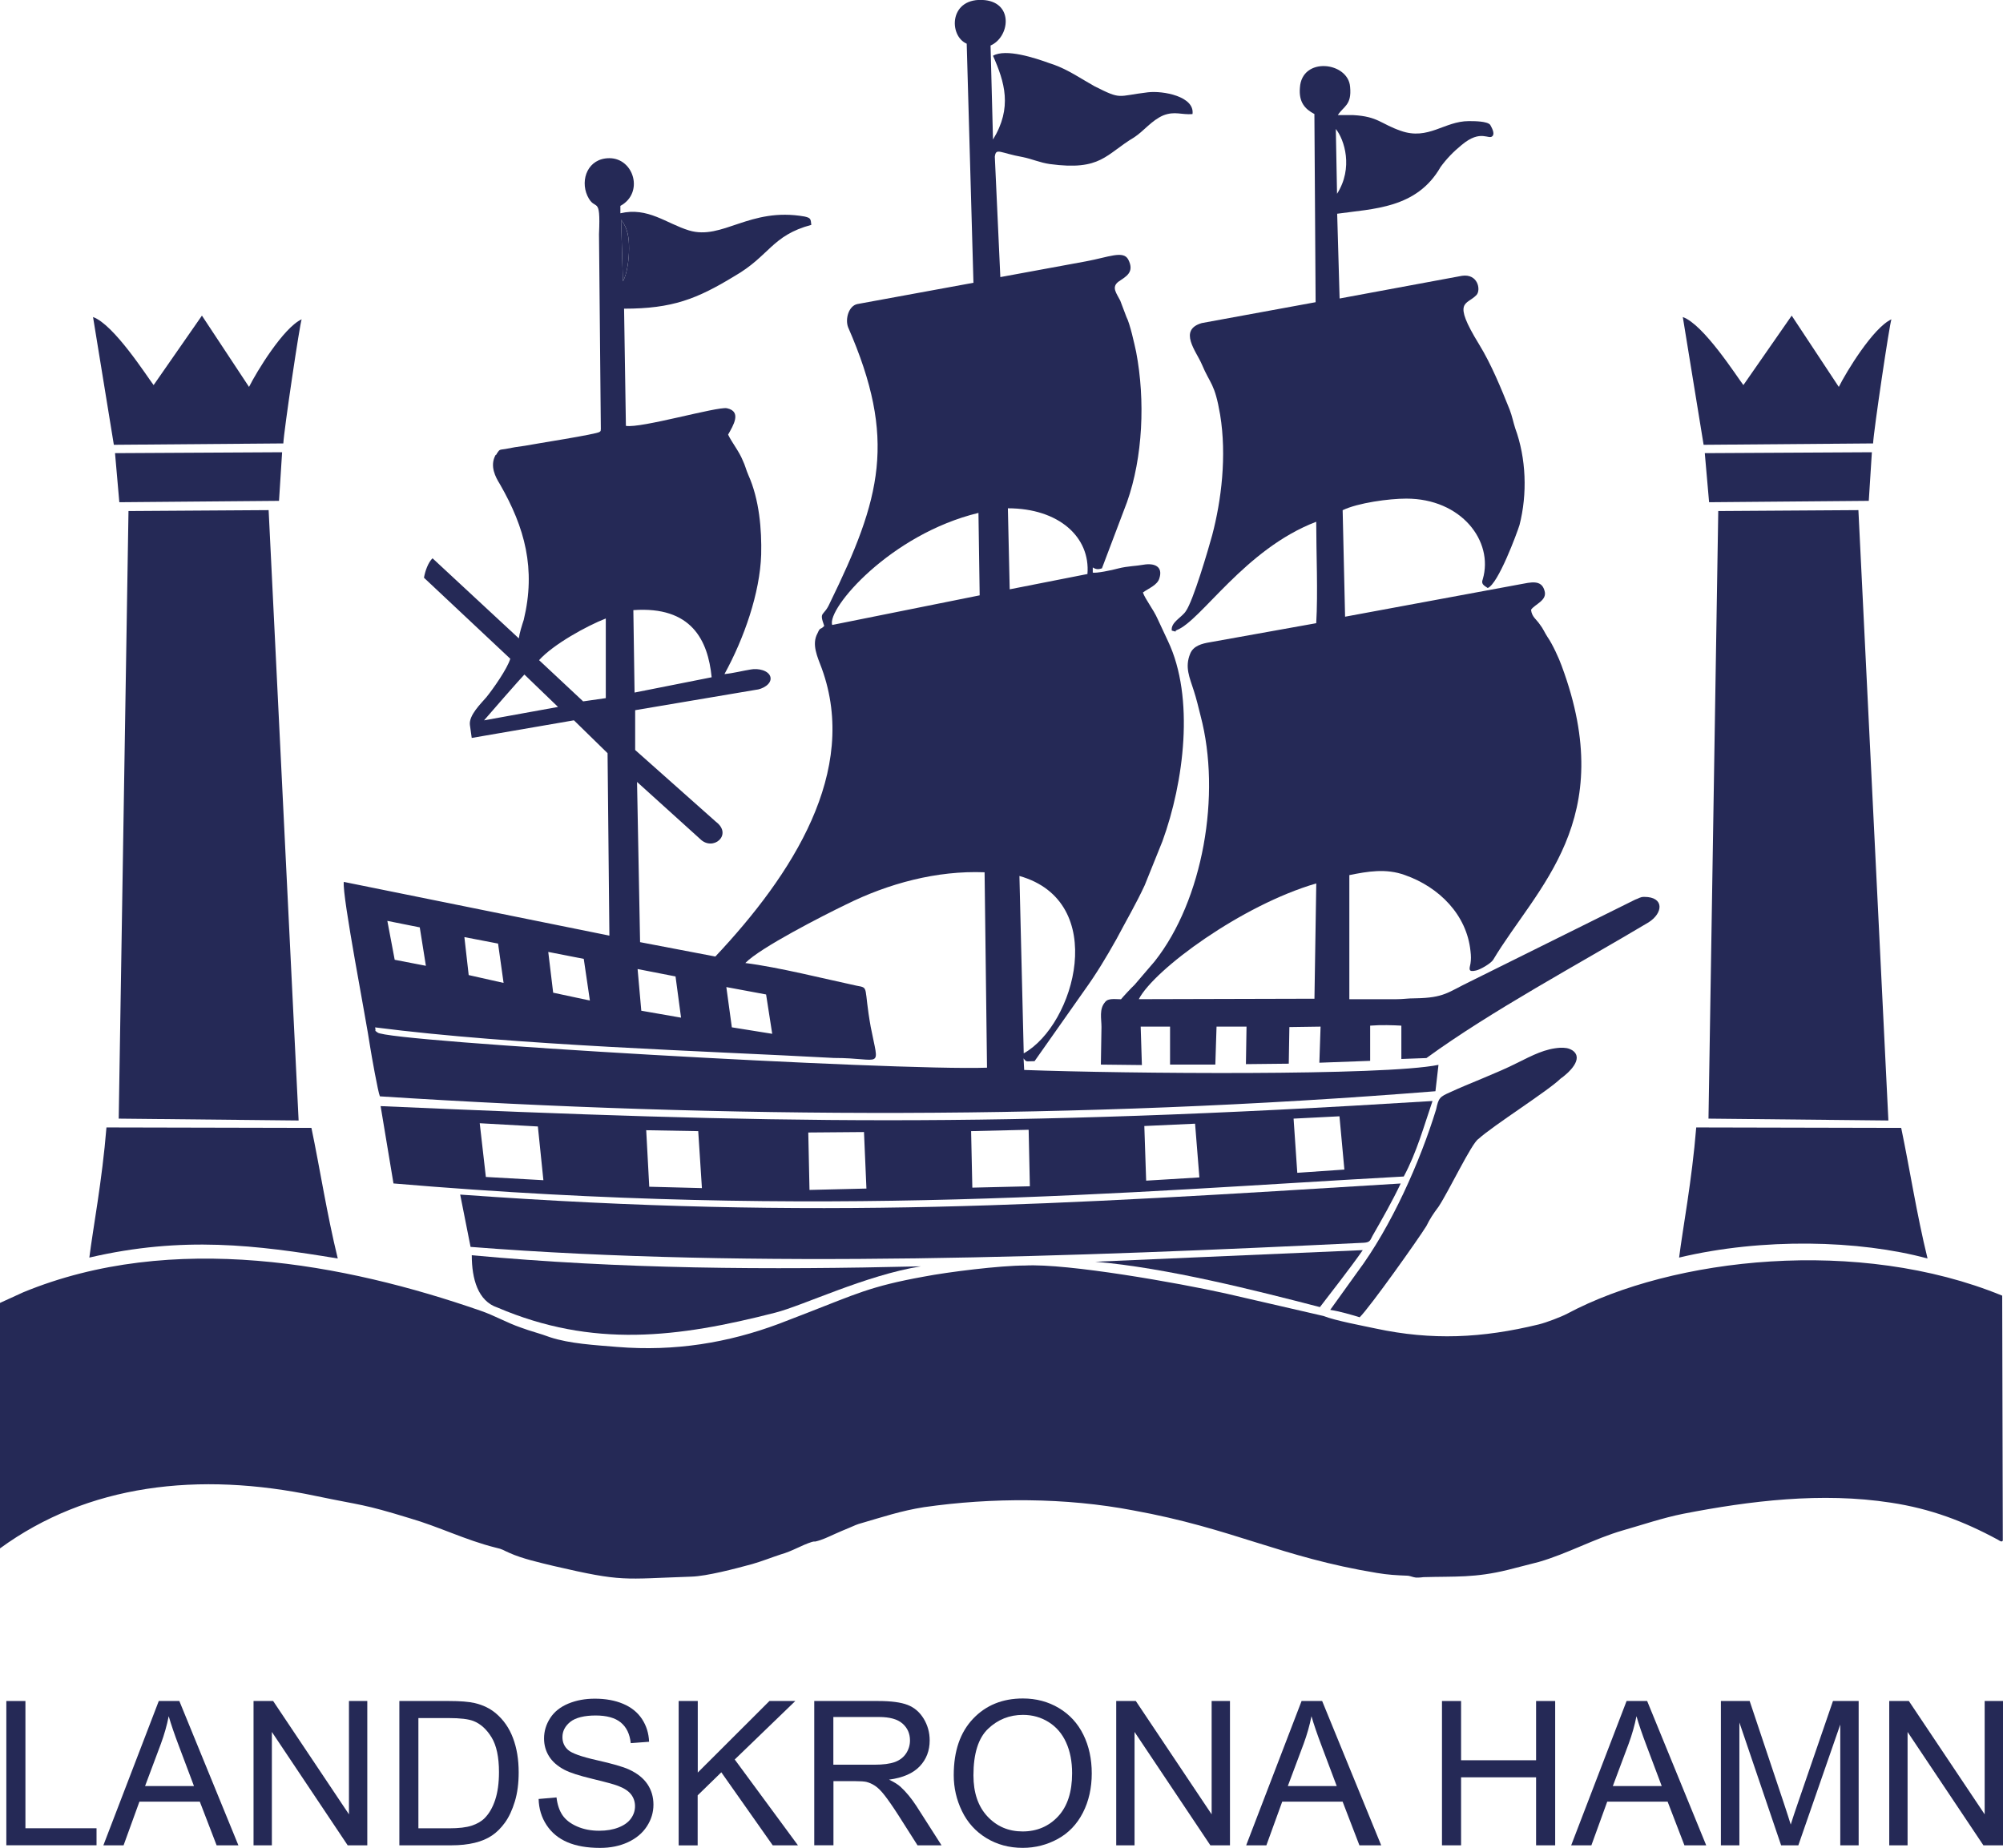<?xml version="1.0" encoding="UTF-8"?><svg id="Lager_1" xmlns="http://www.w3.org/2000/svg" viewBox="0 0 395.48 364.91"><defs><style>.cls-1{fill-rule:evenodd;}.cls-1,.cls-2{fill:#252956;stroke-width:0px;}</style></defs><path class="cls-1" d="M0,257.31v48.47c17.28-12.62,39.15-15.27,62.46-10.33,9.18,1.92,8.94,1.46,18.49,4.39,5.68,1.65,10.99,4.3,16.79,5.76,1.69.37,1.57.55,2.9,1.1,2.42,1.1,6.04,1.92,8.7,2.56,13.77,3.2,13.53,2.56,27.18,2.1,3.02-.09,8.58-1.55,11.96-2.47,1.93-.55,3.99-1.37,5.68-1.92,2.3-.64,4.11-1.83,6.16-2.47.73-.18.36,0,.73-.09,1.21-.27,2.54-.91,3.75-1.46.97-.46,1.93-.82,2.78-1.19,1.09-.46,1.57-.73,2.66-1.01,4.11-1.19,7.61-2.38,12.2-3.11,13.41-1.92,27.91-1.92,41.32.64,19.69,3.57,29.12,9.24,48.09,12.35,2.17.37,3.87.46,6.16.55.6.09.85.27,1.57.37.36,0,.85,0,1.45-.09,6.28-.18,10.15.18,16.79-1.46l6.04-1.55c5.68-1.65,10.87-4.57,16.55-6.22,3.87-1.1,7.85-2.47,11.96-3.29,13.17-2.56,27.31-4.3,40.96-2.19,7.85,1.19,14.38,3.66,21.14,7.32.6.37.73.46.97.18l-.12-48.38c-28.27-11.61-65-7.59-85.9,3.57-1.21.64-4.11,1.74-5.56,2.1-11.24,2.74-21.14,3.2-32.26.82-2.54-.55-7.97-1.55-10.27-2.47l-19.45-4.48c-9.06-2.01-31.05-5.94-39.51-5.49-4.95,0-15.22,1.28-19.94,2.19-10.63,1.92-13.53,3.48-23.2,7.22l-5.44,2.1c-10.03,3.75-20.54,5.49-31.9,4.57-4.47-.37-9.42-.64-13.29-1.92-1.93-.73-3.87-1.19-5.8-1.92-2.66-.91-5.2-2.38-7.85-3.29-26.82-9.33-60.89-15.82-90.37-3.66l-4.59,2.1Z"/><path class="cls-1" d="M192.22,55.84l-22.96,4.21c-1.69.37-2.42,2.93-1.81,4.57,9.67,22.13,6.52,33.75-3.62,54.51-1.21,2.74-2.17,1.46-1.09,4.48-.85.91-.73.09-1.33,1.46-1.21,2.19,0,4.66.85,6.95,7.37,20.3-5.8,40.7-21.02,56.88l-14.86-2.84-.6-31.64,12.44,11.25c2.54,2.56,6.52-.82,3.14-3.38l-15.95-14.18v-7.86l23.8-4.02c1.21-.09,3.26-1.1,2.9-2.56-.36-1.28-2.42-1.74-3.87-1.46-1.69.27-3.38.73-5.2.91,3.87-7.04,7.01-16,7.25-23.6.12-4.94-.36-10.88-2.54-15.73-.48-1.1-.6-1.83-1.09-2.84-.73-1.83-2.17-3.57-2.9-5.12.97-1.74,2.78-4.57-.24-5.21-1.93-.37-17.04,4.02-19.94,3.48l-.36-23.14c9.54,0,14.38-1.92,21.75-6.4,7.01-4.02,7.37-8.05,15.22-10.15-.12-1.19-.12-1.37-1.33-1.65-10.87-1.92-16.19,4.76-22.84,2.74-4.47-1.37-8.09-4.66-13.53-3.38v-1.46c4.71-2.56,2.66-9.42-2.17-9.42-4.23,0-5.8,4.21-4.35,7.41,1.57,3.38,2.66-.46,2.3,7.59l.36,38.5c-.12.64.12.18-.24.55-.48.46-12.93,2.38-14.74,2.74-1.45.18-2.54.37-3.87.64-1.33.18-1.09.09-1.69.91,0,.09-.12.27-.24.27-1.21,2.19,0,4.39.85,5.76,4.95,8.6,7.13,16.74,4.71,26.8-.36,1.1-.85,2.65-.97,3.66l-17.04-15.82c-.85.82-1.45,2.47-1.69,3.84l17.04,16c-.6,2.01-3.38,5.94-4.71,7.59-1.09,1.28-3.5,3.57-3.26,5.49l.36,2.56,20.18-3.48,6.64,6.49.36,36.03-52.44-10.61c-.36,2.74,4.47,27.44,5.2,32.56.24,1.55,1.57,9.05,1.93,9.79,68.38,4.39,137.49,4.66,208.41-1.01l.6-5.21c-10.75,2.2-61.86,1.74-81.8,1.01l-.12-2.29c.6.82.48.55,2.17.55l9.91-14.08c2.3-3.2,4.23-6.4,6.28-10.06,1.93-3.66,3.87-6.95,5.56-10.61l3.5-8.69c4.23-11.61,6.4-28.35,1.09-39.51l-2.05-4.39c-.85-1.92-2.42-3.84-2.9-5.21,1.09-.82,2.9-1.46,3.26-2.84.72-2.29-.97-3.02-3.14-2.65-1.45.27-3.14.27-4.95.73-1.33.37-4.47,1.01-5.07.82v-1.01c.72.46,1.21.37,1.81.18l4.95-13.08c3.14-8.87,3.62-20.12,1.81-29.63-.36-1.65-1.21-5.58-1.93-6.95l-1.21-3.2c-.73-1.46-1.81-2.65-.36-3.75,1.45-1.01,3.26-1.83,1.93-4.39-.97-1.83-3.87-.46-8.34.37l-16.91,3.11-1.09-23.78c.24-1.83.97-.73,5.56.09,1.81.37,3.38,1.1,5.32,1.37,10.15,1.37,10.99-1.92,16.67-5.3,1.93-1.28,3.38-3.29,5.68-4.3,2.3-.91,3.62-.09,5.8-.27.48-3.48-5.8-4.66-8.82-4.3-6.16.73-5.07,1.55-10.51-1.19-.85-.46-1.21-.73-2.05-1.19-2.17-1.28-4.23-2.56-6.89-3.38-2.78-1.01-8.58-2.93-11.12-1.46,2.3,5.21,3.87,10.24,0,16.55l-.48-18.57c3.75-1.65,4.59-8.32-1.09-8.96-7.13-.73-7.25,7.04-3.62,8.6l1.33,47.19ZM124.2,49.07c0,2.01-.36,5.03-1.21,6.49l-.36-12.16c1.33,1.65,1.57,3.57,1.57,5.67ZM214.7,113.36l-15.34,3.02-.36-16c10.03,0,16.31,5.67,15.71,12.99ZM164.31,123.42c-1.09-3.2,11.48-17.93,28.88-22.13l.24,16.28-29.12,5.85ZM125.05,120.49c11.48-.82,14.74,5.94,15.46,13.26l-15.22,3.02-.24-16.28ZM106.44,130.37c2.78-3.11,9.42-6.77,13.17-8.23v15.73l-4.47.64-8.7-8.14ZM95.57,142.26c.36-.46,7.73-8.87,7.97-9.05l6.64,6.4-14.62,2.65ZM202.13,208.02l-.85-35.03c17.76,5.03,10.99,29.36.85,35.03ZM147.16,190.18c2.9-3.02,15.46-9.42,19.81-11.52,8.46-4.21,18-6.77,27.43-6.4l.48,38.59c-18.24.64-118.52-5.12-120.34-6.95-.73-.55-.24-.09-.48-1.01,27.79,3.57,65.36,4.66,90.61,6.04,9.67,0,8.94,2.56,7.25-6.13-1.45-8.05-.24-7.68-2.78-8.14-6.4-1.37-15.46-3.66-21.99-4.48ZM76.48,181.86l6.4,1.28,1.21,7.59-6.16-1.19-1.45-7.68ZM99.43,194.11l-6.89-1.55-.85-7.5,6.65,1.28,1.09,7.77ZM115.26,189.36l1.21,8.23-7.25-1.55-.97-8.05,7.01,1.37ZM133.38,192.83l1.09,8.14-7.85-1.37-.73-8.23,7.49,1.46ZM144.5,202.89l-1.09-7.96,7.85,1.46,1.21,7.77-7.97-1.28Z"/><path class="cls-1" d="M259.52,22.55l.24,37.13-22.47,4.12c-4.71,1.37-1.09,5.58,0,8.14,1.69,4.02,2.54,3.66,3.62,9.97,1.33,8.14.24,16.92-1.57,23.78-.72,2.65-3.75,12.99-5.2,15-.73,1.19-3.02,2.19-2.78,3.84,1.57.37.24.27.97-.09,4.83-1.83,13.41-16,27.55-21.4,0,6.13.36,13.99,0,20.03l-20.9,3.75c-1.69.27-3.38.73-3.99,2.29-1.09,2.65-.12,4.66.73,7.32.48,1.46.97,3.48,1.33,4.94,4.11,15.55.48,36.4-9.06,48.47l-3.99,4.66c-.6.55-2.3,2.38-2.66,2.84-1.09,0-2.54-.27-3.14.55-1.21,1.37-.72,3.29-.72,4.94l-.12,7.41,8.1.09-.24-7.59h5.8v7.5h8.94l.24-7.5h5.92l-.12,7.41,8.46-.09.12-7.23,6.16-.09-.24,7.13,10.03-.37v-6.95c2.17-.18,4.59-.09,6.16,0v6.58l4.95-.18c12.81-9.33,30.08-18.57,43.86-26.8,2.9-1.83,3.14-5.03-.85-5.03-.85,0-.97.27-1.81.55l-32.62,16.19c-4.35,2.1-5.07,3.2-10.75,3.29-1.69,0-2.3.18-3.87.18h-9.18v-24.51c3.62-.73,7.25-1.37,10.99,0,6.77,2.38,12.2,7.86,12.93,15,.12,1.01.12,1.65,0,2.47-.24,1.1-.48,1.74,1.09,1.37.85-.18,2.9-1.37,3.38-2.1,8.58-14.36,24.89-27.53,13.53-58.07-.48-1.37-1.81-4.3-2.78-5.67-.6-.91-.85-1.65-1.57-2.56-.6-.91-1.57-1.46-1.69-2.84.72-1.1,3.26-1.83,2.66-3.75-.6-2.29-2.78-1.65-4.83-1.28l-34.55,6.4-.48-21.03c3.02-1.46,9.18-2.29,12.57-2.29,10.87,0,17.28,8.41,15.1,15.91-.36.91.12,1.19.97,1.74,2.05-.73,5.8-10.88,6.28-12.44,1.57-6.13,1.33-13.17-.85-19.11-.36-1.1-.6-2.38-1.09-3.66-1.69-4.21-3.62-8.96-6.04-12.9-5.44-8.87-2.42-7.68-.48-9.79.85-1.01.24-4.21-2.9-3.75l-24.16,4.48-.48-16.74c7.13-1.01,15.71-1.01,20.42-9.24,1.21-1.65,2.54-3.02,4.11-4.3,3.87-3.29,5.44-.91,6.16-1.83.48-.55-.24-1.74-.48-2.19-.6-.73-3.14-.73-4.23-.73-4.83,0-7.97,3.84-13.41,1.92-3.99-1.37-4.47-2.84-9.42-3.11h-3.02c1.09-1.74,2.78-1.92,2.42-5.58-.36-4.94-9.54-6.04-9.91.18-.24,2.83.97,4.21,2.9,5.21M263.75,25.47c1.69,2.1,3.5,7.68.24,12.8l-.24-12.8ZM224.85,197.32c3.02-5.85,20.3-18.57,35.04-22.86l-.36,22.77-34.68.09Z"/><polygon class="cls-1" points="23.44 220.91 58.96 221.28 53.04 100.74 25.37 100.92 23.44 220.91"/><path class="cls-1" d="M75.15,218.44l2.54,15.27c84.82,7.22,144.62,1.65,199.47-1.37,2.54-4.66,4.11-10.33,5.68-14.91-86.63,5.4-130.61,4.39-207.69,1.01M264.47,220.45l.97,10.52-9.3.64-.73-10.7,9.06-.46ZM95.93,232.43l-1.21-10.61,11.48.64,1.09,10.61-11.36-.64ZM138.58,234.63l-10.39-.27-.6-11.16,10.27.18.73,11.25ZM159.6,223.65l10.99-.09.48,11.16-11.24.27-.24-11.34ZM191.74,223.38l11.36-.27.24,11.16-11.36.27-.24-11.16ZM225.93,222.37l10.03-.46.85,10.61-10.51.64-.36-10.79Z"/><path class="cls-1" d="M90.86,235.91l2.05,10.33c55.82,4.39,119.97,1.92,176.4-.82,1.21-.09,1.21-.46,1.69-1.37,1.93-3.38,3.87-6.77,5.56-10.33-68.26,4.21-114.78,7.32-185.7,2.19"/><path class="cls-1" d="M21.02,222.65c-.85,10.52-2.66,19.94-3.38,25.7,18.49-4.3,32.98-2.47,49.05.18-2.17-8.87-3.5-17.65-5.2-25.79l-40.47-.09Z"/><path class="cls-1" d="M93.15,247.89c0,4.66,1.21,9.05,5.07,10.33,18.85,8.05,35.64,5.94,54.85,1.01,5.44-1.37,17.88-7.41,28.75-9.15-30.45.73-59.08.55-88.68-2.19"/><path class="cls-1" d="M22.47,87.84l33.47-.27c.12-2.56,3.26-23.69,3.62-24.51-3.62,1.65-8.94,10.43-10.39,13.35l-9.3-14.08-9.54,13.72c-1.33-1.74-7.85-11.98-11.96-13.44l4.11,25.24Z"/><path class="cls-1" d="M262.66,258.68c1.81.27,4.35,1.01,5.8,1.46,2.05-2.01,11.72-15.64,13.17-18.02.72-1.46,1.33-2.38,2.42-3.84,2.05-3.11,6.52-12.53,7.85-13.35,2.9-2.65,13.77-9.51,16.19-11.89,1.57-1.1,4.71-3.93,2.42-5.58-.85-.55-1.57-.55-2.42-.55-3.02.18-5.44,1.46-8.58,3.02-3.75,1.92-9.67,4.12-13.17,5.76-2.05.91-2.3,1.1-2.78,3.38-3.14,10.24-8.82,23.14-15.59,32.19l-5.32,7.41Z"/><polygon class="cls-1" points="22.71 89.49 23.56 99.18 55.09 98.91 55.7 89.31 22.71 89.49"/><path class="cls-1" d="M260.61,258.13c1.81-2.38,5.92-7.59,8.46-11.25l-52.8,2.29c14.02,1.19,31.65,5.67,44.34,8.96"/><path class="cls-1" d="M122.99,55.56c.85-1.46,1.21-4.48,1.21-6.49s-.24-4.02-1.57-5.67l.36,12.16Z"/><polygon class="cls-1" points="337.33 220.91 372.85 221.28 366.93 100.74 339.26 100.92 337.33 220.91"/><path class="cls-1" d="M334.91,222.65c-.85,10.52-2.66,19.94-3.38,25.7,16.43-3.93,35.52-3.48,49.05.18-2.17-8.87-3.5-17.65-5.2-25.79l-40.47-.09Z"/><path class="cls-1" d="M336.36,87.84l33.47-.27c.12-2.56,3.26-23.69,3.62-24.51-3.62,1.65-8.94,10.43-10.39,13.35l-9.3-14.08-9.54,13.72c-1.33-1.74-7.85-11.98-11.96-13.44l4.11,25.24Z"/><polygon class="cls-1" points="336.6 89.49 337.45 99.18 368.98 98.91 369.59 89.31 336.6 89.49"/><path class="cls-2" d="M1.25,364.42v-28.5h3.77v25.13h14.04v3.36H1.25Z"/><path class="cls-2" d="M20.41,364.42l10.94-28.5h4.06l11.66,28.5h-4.3l-3.32-8.63h-11.92l-3.13,8.63h-4ZM28.64,352.72h9.66l-2.97-7.89c-.91-2.4-1.58-4.37-2.02-5.91-.36,1.83-.88,3.64-1.54,5.44l-3.13,8.36Z"/><path class="cls-2" d="M50.06,364.42v-28.5h3.87l14.97,22.38v-22.38h3.62v28.5h-3.87l-14.97-22.39v22.39h-3.62Z"/><path class="cls-2" d="M78.85,364.42v-28.5h9.82c2.22,0,3.91.14,5.07.41,1.63.38,3.03,1.06,4.18,2.04,1.5,1.27,2.63,2.89,3.37,4.87.75,1.98,1.12,4.24,1.12,6.78,0,2.16-.25,4.08-.76,5.75s-1.15,3.05-1.94,4.15c-.79,1.09-1.66,1.96-2.6,2.58-.94.63-2.07,1.11-3.4,1.43-1.33.32-2.85.49-4.58.49h-10.28ZM82.62,361.06h6.08c1.88,0,3.35-.17,4.42-.52,1.07-.35,1.92-.84,2.56-1.48.89-.89,1.59-2.1,2.09-3.61.5-1.51.75-3.34.75-5.49,0-2.98-.49-5.27-1.47-6.87s-2.17-2.67-3.57-3.22c-1.01-.39-2.64-.58-4.88-.58h-5.99v21.77Z"/><path class="cls-2" d="M106.32,355.27l3.56-.31c.17,1.43.56,2.59,1.18,3.51.62.91,1.57,1.65,2.87,2.22s2.75.85,4.37.85c1.44,0,2.71-.21,3.81-.64,1.1-.43,1.92-1.01,2.46-1.76s.81-1.56.81-2.44-.26-1.67-.78-2.34c-.52-.67-1.37-1.23-2.57-1.68-.77-.3-2.46-.76-5.07-1.39-2.62-.63-4.45-1.22-5.5-1.78-1.36-.71-2.38-1.6-3.04-2.65-.67-1.06-1-2.24-1-3.55,0-1.44.41-2.78,1.22-4.03s2.01-2.2,3.58-2.85c1.57-.65,3.31-.97,5.23-.97,2.11,0,3.98.34,5.59,1.02,1.61.68,2.85,1.68,3.72,3,.87,1.32,1.33,2.82,1.4,4.49l-3.62.27c-.19-1.8-.85-3.16-1.97-4.08-1.12-.92-2.78-1.38-4.97-1.38s-3.94.42-4.99,1.25c-1.04.84-1.56,1.84-1.56,3.02,0,1.02.37,1.87,1.11,2.53.73.66,2.62,1.34,5.69,2.03,3.06.69,5.17,1.3,6.31,1.82,1.66.76,2.88,1.73,3.67,2.91.79,1.17,1.19,2.52,1.19,4.05s-.43,2.95-1.3,4.29c-.87,1.34-2.12,2.38-3.74,3.13s-3.46,1.12-5.49,1.12c-2.58,0-4.74-.38-6.48-1.13-1.74-.75-3.11-1.88-4.1-3.39-.99-1.51-1.51-3.22-1.56-5.12Z"/><path class="cls-2" d="M134,364.42v-28.5h3.77v14.13l14.15-14.13h5.11l-11.96,11.55,12.48,16.95h-4.98l-10.15-14.42-4.67,4.55v9.88h-3.77Z"/><path class="cls-2" d="M160.77,364.42v-28.5h12.64c2.54,0,4.47.26,5.79.77,1.32.51,2.38,1.42,3.17,2.71.79,1.3,1.19,2.73,1.19,4.3,0,2.02-.65,3.73-1.96,5.11-1.31,1.39-3.33,2.27-6.06,2.64,1,.48,1.76.95,2.27,1.42,1.1,1.01,2.14,2.27,3.13,3.79l4.96,7.76h-4.74l-3.77-5.93c-1.1-1.71-2.01-3.02-2.72-3.93-.71-.91-1.35-1.54-1.92-1.91s-1.14-.62-1.72-.76c-.43-.09-1.13-.14-2.1-.14h-4.37v12.66h-3.77ZM164.54,348.5h8.11c1.72,0,3.07-.18,4.04-.53.97-.36,1.71-.93,2.22-1.71s.76-1.64.76-2.56c0-1.35-.49-2.46-1.47-3.32-.98-.87-2.52-1.3-4.64-1.3h-9.02v9.43Z"/><path class="cls-2" d="M188.31,350.54c0-4.73,1.27-8.43,3.81-11.11,2.54-2.68,5.82-4.01,9.84-4.01,2.63,0,5,.63,7.11,1.89s3.72,3.01,4.83,5.26c1.11,2.25,1.66,4.8,1.66,7.65s-.58,5.48-1.75,7.76c-1.17,2.28-2.82,4.01-4.96,5.18-2.14,1.17-4.45,1.76-6.92,1.76-2.68,0-5.08-.65-7.19-1.94s-3.71-3.06-4.8-5.31c-1.09-2.24-1.63-4.61-1.63-7.12ZM192.2,350.6c0,3.43.92,6.14,2.77,8.12,1.85,1.98,4.16,2.96,6.95,2.96s5.17-1,7.01-2.99,2.75-4.83,2.75-8.5c0-2.32-.39-4.34-1.18-6.08-.78-1.73-1.93-3.07-3.44-4.02-1.51-.95-3.2-1.43-5.08-1.43-2.67,0-4.97.92-6.89,2.75-1.92,1.83-2.89,4.9-2.89,9.19Z"/><path class="cls-2" d="M220.39,364.42v-28.5h3.87l14.97,22.38v-22.38h3.62v28.5h-3.87l-14.97-22.39v22.39h-3.62Z"/><path class="cls-2" d="M246.05,364.42l10.94-28.5h4.06l11.66,28.5h-4.3l-3.32-8.63h-11.92l-3.13,8.63h-4ZM254.27,352.72h9.66l-2.97-7.89c-.91-2.4-1.58-4.37-2.02-5.91-.36,1.83-.88,3.64-1.54,5.44l-3.13,8.36Z"/><path class="cls-2" d="M284.71,364.42v-28.5h3.77v11.7h14.81v-11.7h3.77v28.5h-3.77v-13.43h-14.81v13.43h-3.77Z"/><path class="cls-2" d="M310.22,364.42l10.94-28.5h4.06l11.66,28.5h-4.3l-3.32-8.63h-11.92l-3.13,8.63h-4ZM318.44,352.72h9.66l-2.97-7.89c-.91-2.4-1.58-4.37-2.02-5.91-.36,1.83-.88,3.64-1.54,5.44l-3.13,8.36Z"/><path class="cls-2" d="M339.78,364.42v-28.5h5.68l6.75,20.18c.62,1.88,1.08,3.29,1.36,4.22.32-1.04.83-2.56,1.52-4.57l6.82-19.83h5.07v28.5h-3.63v-23.85l-8.28,23.85h-3.4l-8.24-24.26v24.26h-3.63Z"/><path class="cls-2" d="M373.02,364.42v-28.5h3.87l14.97,22.38v-22.38h3.62v28.5h-3.87l-14.97-22.39v22.39h-3.62Z"/></svg>